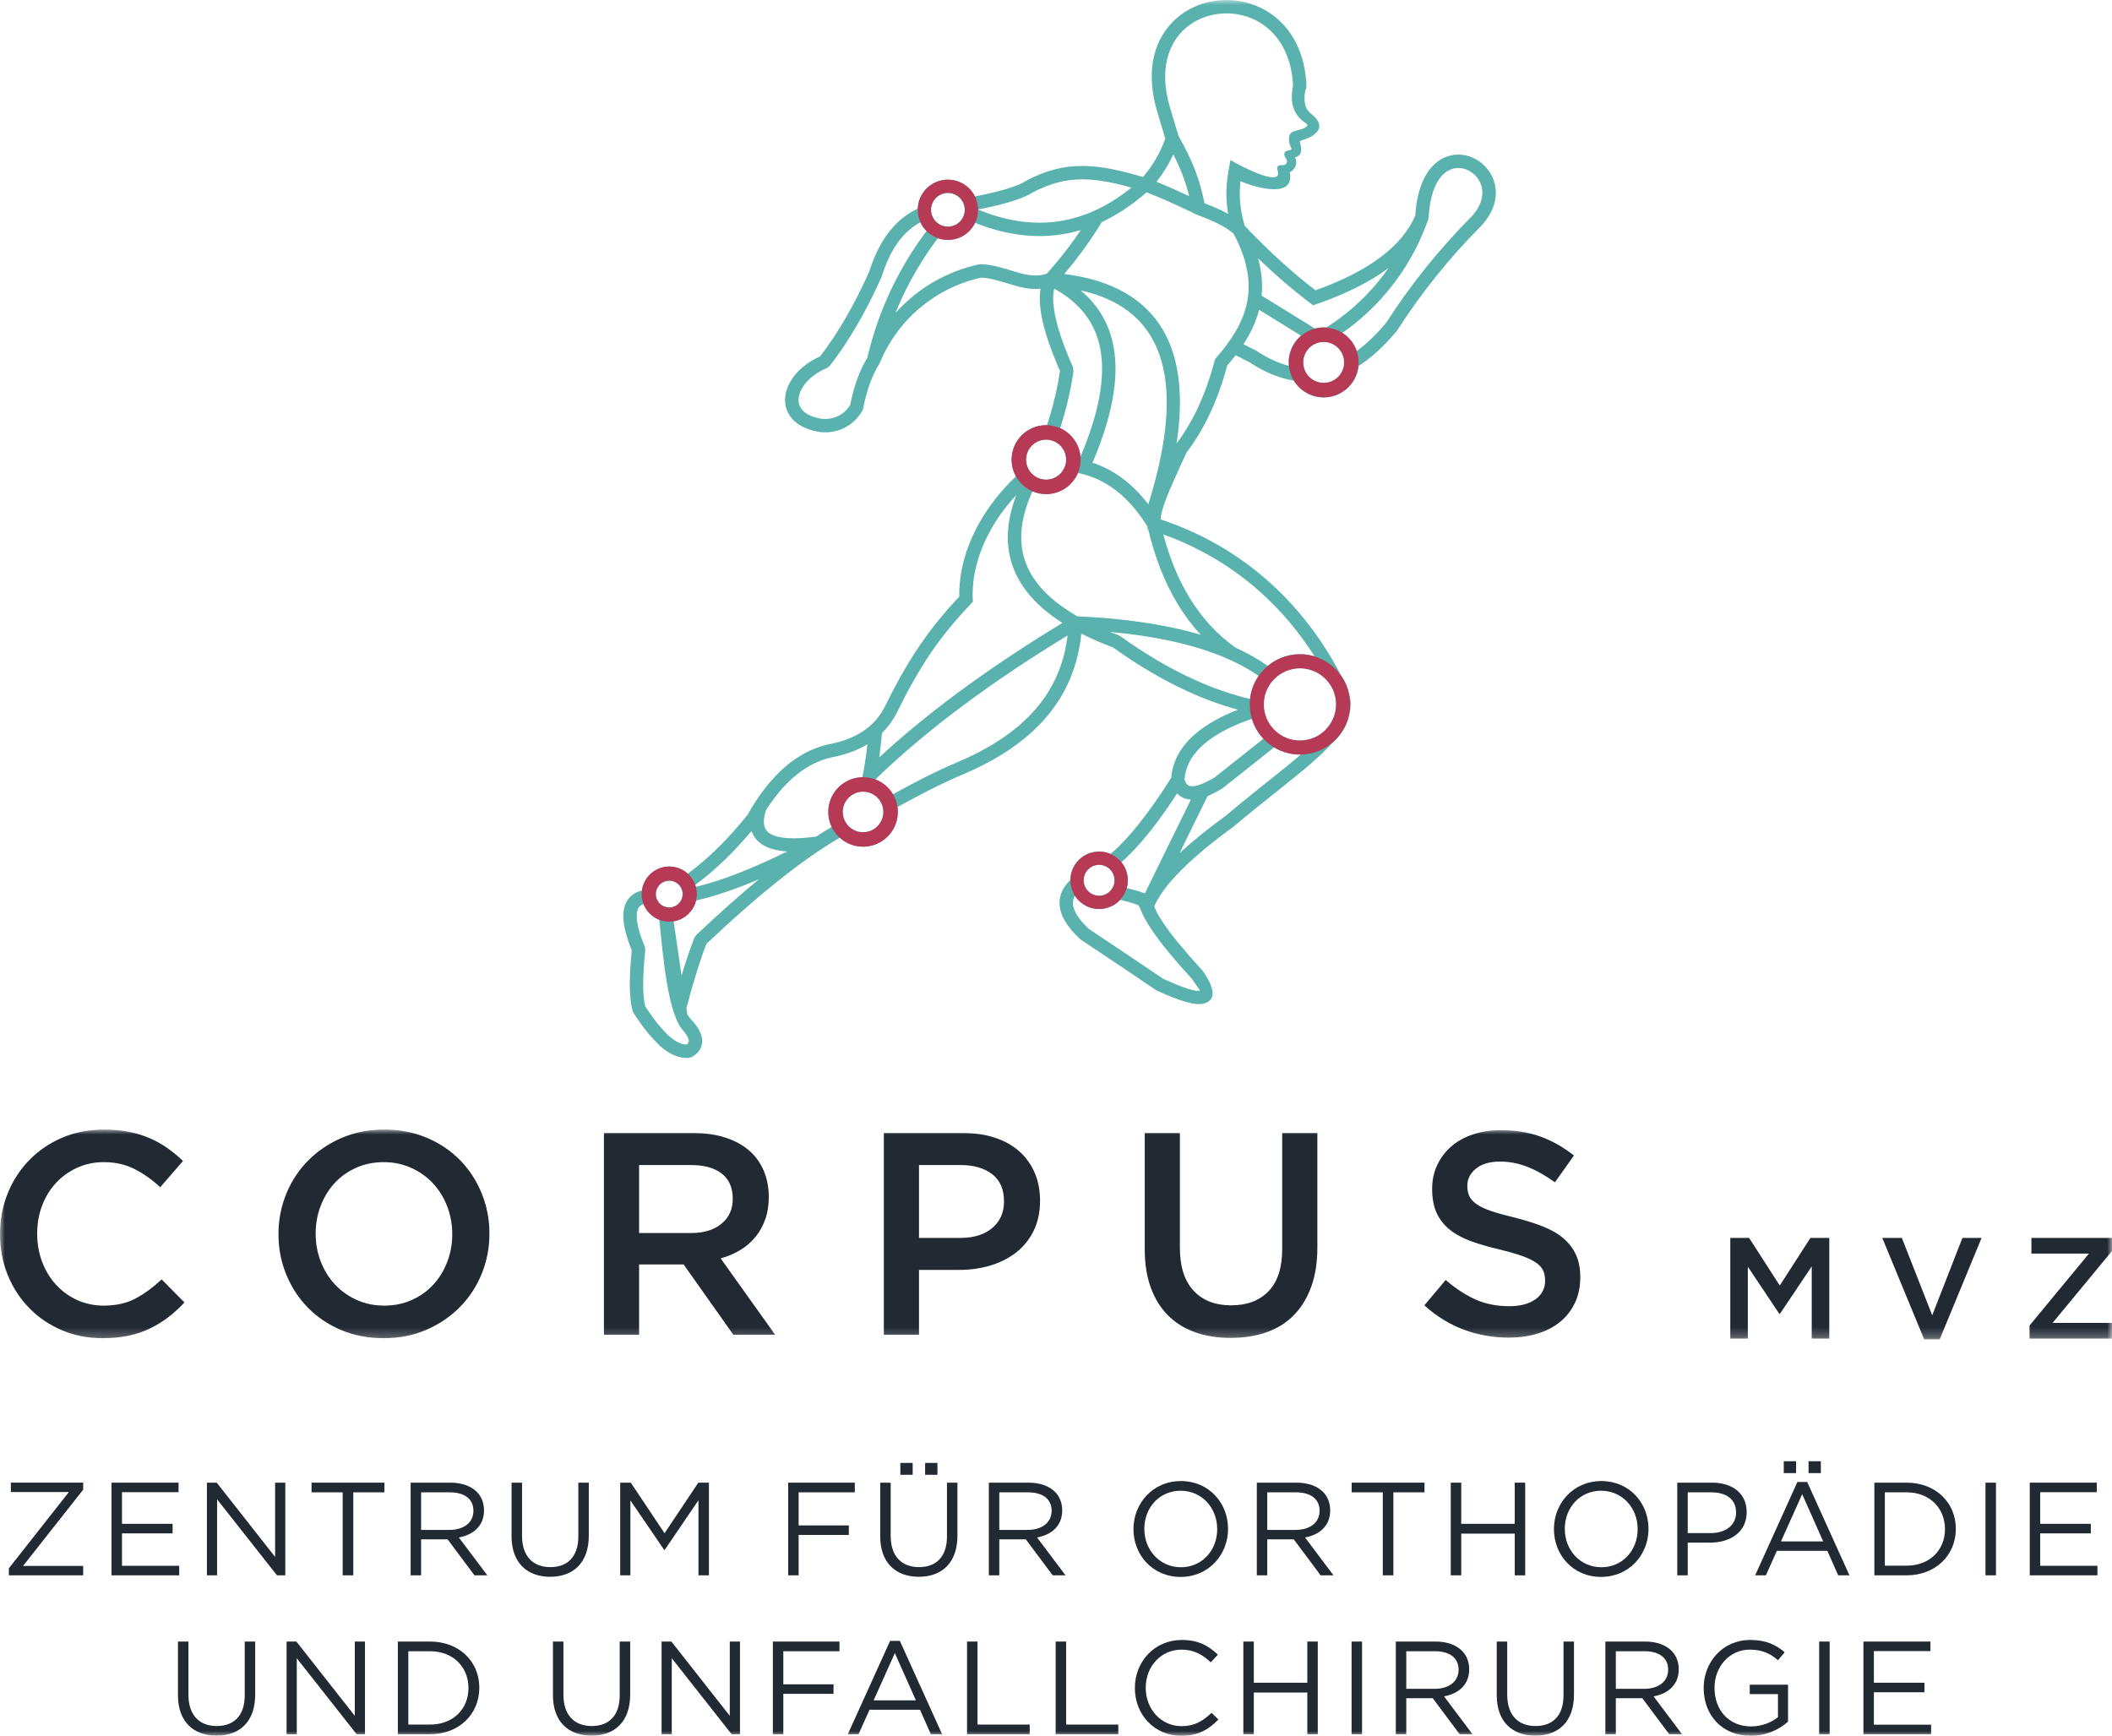 <?xml version="1.0" encoding="UTF-8"?> <svg xmlns="http://www.w3.org/2000/svg" xmlns:xlink="http://www.w3.org/1999/xlink" width="219px" height="180px" viewBox="0 0 219 180" version="1.1"><title>logo</title><defs><polygon id="path-1" points="3.0511541e-15 0 219 0 219 21.751 3.0511541e-15 21.751"></polygon><polygon id="path-3" points="0 180 219 180 219 0 0 0"></polygon></defs><g id="Page-1" stroke="none" stroke-width="1" fill="none" fill-rule="evenodd"><g id="Desktop-HD---Home" transform="translate(-976, -1126)"><g id="welcome" transform="translate(135, 1060)"><g id="Group-59" transform="translate(841, 66)"><g id="Group-3" transform="translate(0, 117.134)"><mask id="mask-2" fill="white"><use xlink:href="#path-1"></use></mask><g id="Clip-2"></g><path d="M19.126,17.927 L16.764,15.536 C15.868,16.373 14.962,17.035 14.045,17.522 C13.129,18.011 12.033,18.255 10.758,18.255 C9.762,18.255 8.841,18.06 7.994,17.673 C7.147,17.284 6.415,16.751 5.797,16.074 C5.18,15.397 4.701,14.605 4.363,13.698 C4.024,12.793 3.855,11.822 3.855,10.786 C3.855,9.75 4.024,8.784 4.363,7.888 C4.701,6.992 5.18,6.21 5.797,5.543 C6.415,4.876 7.147,4.348 7.994,3.96 C8.841,3.572 9.762,3.377 10.758,3.377 C11.953,3.377 13.019,3.616 13.956,4.094 C14.892,4.572 15.778,5.199 16.615,5.976 L18.977,3.257 C18.478,2.78 17.95,2.341 17.393,1.942 C16.835,1.545 16.227,1.201 15.569,0.913 C14.912,0.624 14.189,0.399 13.403,0.24 C12.615,0.08 11.744,0 10.789,0 C9.194,0 7.74,0.285 6.425,0.853 C5.11,1.42 3.975,2.196 3.019,3.183 C2.062,4.168 1.319,5.319 0.791,6.633 C0.264,7.948 0,9.351 0,10.845 C0,12.359 0.269,13.773 0.806,15.088 C1.345,16.403 2.087,17.543 3.033,18.509 C3.98,19.475 5.1,20.237 6.395,20.794 C7.69,21.352 9.104,21.631 10.639,21.631 C11.615,21.631 12.506,21.546 13.313,21.377 C14.12,21.207 14.862,20.958 15.54,20.63 C16.216,20.301 16.85,19.913 17.438,19.465 C18.024,19.016 18.588,18.504 19.126,17.927 L19.126,17.927 Z M50.75,10.786 C50.75,9.313 50.482,7.918 49.944,6.603 C49.406,5.29 48.659,4.143 47.703,3.168 C46.747,2.191 45.601,1.42 44.266,0.853 C42.931,0.285 41.457,0 39.843,0 C38.23,0 36.755,0.289 35.42,0.867 C34.086,1.445 32.93,2.226 31.953,3.212 C30.977,4.198 30.22,5.349 29.683,6.662 C29.145,7.977 28.875,9.372 28.875,10.845 C28.875,12.32 29.145,13.714 29.683,15.028 C30.22,16.343 30.967,17.487 31.924,18.464 C32.88,19.44 34.026,20.211 35.36,20.78 C36.695,21.347 38.17,21.631 39.784,21.631 C41.398,21.631 42.871,21.342 44.206,20.764 C45.542,20.187 46.697,19.405 47.673,18.419 C48.65,17.433 49.406,16.284 49.944,14.968 C50.482,13.654 50.75,12.259 50.75,10.786 L50.75,10.786 Z M46.896,10.845 C46.896,11.861 46.721,12.823 46.372,13.728 C46.024,14.635 45.542,15.421 44.923,16.089 C44.306,16.757 43.564,17.284 42.696,17.673 C41.831,18.06 40.879,18.255 39.843,18.255 C38.807,18.255 37.85,18.056 36.973,17.657 C36.098,17.259 35.346,16.721 34.718,16.044 C34.09,15.367 33.603,14.575 33.254,13.669 C32.905,12.763 32.731,11.802 32.731,10.786 C32.731,9.77 32.905,8.809 33.254,7.903 C33.603,6.996 34.086,6.21 34.702,5.543 C35.321,4.876 36.064,4.348 36.929,3.96 C37.796,3.572 38.748,3.377 39.784,3.377 C40.82,3.377 41.776,3.577 42.652,3.975 C43.529,4.372 44.281,4.911 44.909,5.588 C45.536,6.264 46.024,7.057 46.372,7.963 C46.721,8.869 46.896,9.83 46.896,10.845 L46.896,10.845 Z M80.375,21.272 L74.726,13.355 C75.462,13.156 76.135,12.872 76.743,12.503 C77.351,12.135 77.874,11.687 78.312,11.16 C78.751,10.632 79.093,10.024 79.342,9.337 C79.592,8.649 79.717,7.869 79.717,6.992 C79.717,5.976 79.537,5.055 79.179,4.228 C78.819,3.402 78.308,2.704 77.64,2.137 C76.971,1.57 76.155,1.131 75.189,0.823 C74.223,0.513 73.142,0.36 71.946,0.36 L62.623,0.36 L62.623,21.272 L66.269,21.272 L66.269,13.983 L70.886,13.983 L76.04,21.272 L80.375,21.272 Z M75.981,7.187 C75.981,8.267 75.592,9.128 74.81,9.765 C74.033,10.408 72.982,10.727 71.663,10.727 L66.269,10.727 L66.269,3.676 L71.633,3.676 C73.012,3.676 74.083,3.969 74.84,4.562 C75.603,5.15 75.981,6.025 75.981,7.187 L75.981,7.187 Z M107.845,7.379 C107.845,6.304 107.661,5.339 107.292,4.483 C106.924,3.626 106.395,2.889 105.709,2.271 C105.022,1.654 104.184,1.181 103.198,0.853 C102.212,0.524 101.112,0.36 99.896,0.36 L91.648,0.36 L91.648,21.272 L95.294,21.272 L95.294,14.55 L99.457,14.55 C100.618,14.55 101.704,14.396 102.725,14.087 C103.741,13.778 104.627,13.325 105.39,12.728 C106.146,12.13 106.744,11.384 107.187,10.487 C107.626,9.59 107.845,8.555 107.845,7.379 L107.845,7.379 Z M104.109,7.455 C104.109,8.595 103.707,9.511 102.895,10.199 C102.087,10.89 100.982,11.234 99.582,11.234 L95.294,11.234 L95.294,3.676 L99.582,3.676 C100.962,3.676 102.063,3.99 102.879,4.622 C103.701,5.248 104.109,6.195 104.109,7.455 L104.109,7.455 Z M136.602,0.36 L132.955,0.36 L132.955,12.399 C132.955,14.331 132.483,15.786 131.541,16.761 C130.6,17.737 129.31,18.225 127.667,18.225 C126.002,18.225 124.703,17.717 123.761,16.701 C122.82,15.685 122.346,14.202 122.346,12.25 L122.346,0.36 L118.701,0.36 L118.701,12.399 C118.701,13.913 118.91,15.242 119.328,16.388 C119.747,17.533 120.344,18.494 121.122,19.271 C121.899,20.048 122.836,20.63 123.931,21.018 C125.027,21.407 126.252,21.601 127.607,21.601 C128.982,21.601 130.222,21.407 131.327,21.018 C132.433,20.63 133.374,20.042 134.151,19.255 C134.928,18.469 135.531,17.487 135.959,16.313 C136.387,15.137 136.602,13.773 136.602,12.22 L136.602,0.36 Z M152.149,5.827 C152.149,5.13 152.449,4.538 153.046,4.049 C153.643,3.56 154.48,3.317 155.556,3.317 C156.512,3.317 157.458,3.501 158.395,3.87 C159.332,4.239 160.278,4.771 161.234,5.468 L163.207,2.69 C162.13,1.833 160.98,1.181 159.755,0.732 C158.529,0.285 157.15,0.061 155.615,0.061 C154.581,0.061 153.623,0.205 152.753,0.495 C151.876,0.782 151.128,1.196 150.506,1.734 C149.884,2.271 149.395,2.914 149.037,3.66 C148.682,4.407 148.503,5.24 148.503,6.155 C148.503,7.131 148.658,7.958 148.966,8.635 C149.276,9.313 149.728,9.889 150.317,10.368 C150.904,10.845 151.636,11.244 152.503,11.563 C153.375,11.881 154.366,12.17 155.487,12.429 C156.462,12.669 157.255,12.897 157.867,13.116 C158.475,13.336 158.953,13.57 159.307,13.819 C159.655,14.067 159.894,14.341 160.024,14.64 C160.153,14.939 160.218,15.277 160.218,15.656 C160.218,16.472 159.885,17.12 159.217,17.597 C158.549,18.076 157.648,18.315 156.512,18.315 C155.198,18.315 154.022,18.081 152.987,17.613 C151.95,17.145 150.924,16.472 149.908,15.595 L147.696,18.225 C148.951,19.361 150.317,20.202 151.791,20.749 C153.265,21.298 154.809,21.571 156.423,21.571 C157.519,21.571 158.524,21.432 159.441,21.152 C160.352,20.874 161.139,20.466 161.787,19.928 C162.439,19.391 162.947,18.733 163.316,17.956 C163.679,17.179 163.864,16.293 163.864,15.297 C163.864,14.42 163.719,13.66 163.431,13.012 C163.141,12.365 162.714,11.797 162.155,11.308 C161.598,10.821 160.89,10.408 160.043,10.069 C159.197,9.731 158.221,9.422 157.124,9.142 C156.124,8.903 155.302,8.675 154.649,8.456 C154.003,8.236 153.494,7.998 153.12,7.739 C152.753,7.48 152.498,7.201 152.359,6.902 C152.219,6.603 152.149,6.245 152.149,5.827 L152.149,5.827 Z M187.864,14.188 L187.864,21.676 L189.684,21.676 L189.684,11.234 L187.729,11.234 L184.551,16.172 L181.372,11.234 L179.418,11.234 L179.418,21.676 L181.238,21.676 L181.238,14.218 L184.506,19.11 L184.565,19.11 L187.864,14.188 Z M200.358,19.259 L197.209,11.234 L195.18,11.234 L199.522,21.751 L201.134,21.751 L205.476,11.234 L203.491,11.234 L200.358,19.259 Z M216.612,12.86 L210.45,20.319 L210.45,21.676 L219,21.676 L219,20.05 L212.837,20.05 L219,12.592 L219,11.234 L210.643,11.234 L210.643,12.86 L216.612,12.86 Z" id="Fill-1" fill="#212933" mask="url(#mask-2)"></path></g><polygon id="Fill-4" fill="#212933" points="0.92 162.629 7.141 154.721 1.126 154.721 1.126 153.746 8.625 153.746 8.625 154.474 2.39 162.382 8.625 162.382 8.625 163.357 0.92 163.357"></polygon><polygon id="Fill-6" fill="#212933" points="11.565 153.747 18.515 153.747 18.515 154.734 12.65 154.734 12.65 158.016 17.896 158.016 17.896 159.005 12.65 159.005 12.65 162.368 18.583 162.368 18.583 163.357 11.565 163.357"></polygon><polygon id="Fill-8" fill="#212933" points="21.455 153.747 22.472 153.747 28.527 161.449 28.527 153.747 29.585 153.747 29.585 163.357 28.72 163.357 22.512 155.477 22.512 163.357 21.455 163.357"></polygon><polygon id="Fill-10" fill="#212933" points="35.533 154.749 32.306 154.749 32.306 153.747 39.86 153.747 39.86 154.749 36.632 154.749 36.632 163.357 35.533 163.357"></polygon><path d="M46.617,158.647 C48.06,158.647 49.09,157.906 49.09,156.67 L49.09,156.643 C49.09,155.462 48.183,154.749 46.632,154.749 L43.665,154.749 L43.665,158.647 L46.617,158.647 Z M42.58,153.747 L46.713,153.747 C47.894,153.747 48.842,154.103 49.447,154.707 C49.913,155.174 50.188,155.847 50.188,156.602 L50.188,156.629 C50.188,158.222 49.09,159.156 47.579,159.43 L50.532,163.357 L49.2,163.357 L46.412,159.623 L43.665,159.623 L43.665,163.357 L42.58,163.357 L42.58,153.747 Z" id="Fill-12" fill="#212933"></path><path d="M53.047,159.334 L53.047,153.747 L54.132,153.747 L54.132,159.265 C54.132,161.339 55.231,162.506 57.071,162.506 C58.842,162.506 59.969,161.435 59.969,159.334 L59.969,153.747 L61.054,153.747 L61.054,159.252 C61.054,162.052 59.447,163.508 57.043,163.508 C54.667,163.508 53.047,162.052 53.047,159.334" id="Fill-14" fill="#212933"></path><polygon id="Fill-16" fill="#212933" points="64.31 153.747 65.408 153.747 68.91 158.991 72.413 153.747 73.511 153.747 73.511 163.357 72.426 163.357 72.426 155.572 68.924 160.721 68.87 160.721 65.367 155.587 65.367 163.357 64.31 163.357"></polygon><polygon id="Fill-18" fill="#212933" points="81.727 153.747 88.635 153.747 88.635 154.749 82.812 154.749 82.812 158.181 88.017 158.181 88.017 159.169 82.812 159.169 82.812 163.357 81.727 163.357"></polygon><mask id="mask-4" fill="white"><use xlink:href="#path-3"></use></mask><g id="Clip-21"></g><path d="M95.928,152.935 L97.205,152.935 L97.205,151.701 L95.928,151.701 L95.928,152.935 Z M93.36,152.935 L94.637,152.935 L94.637,151.701 L93.36,151.701 L93.36,152.935 Z M91.273,159.334 L91.273,153.747 L92.358,153.747 L92.358,159.266 C92.358,161.339 93.457,162.506 95.297,162.506 C97.069,162.506 98.194,161.435 98.194,159.334 L98.194,153.747 L99.28,153.747 L99.28,159.252 C99.28,162.053 97.673,163.508 95.269,163.508 C92.893,163.508 91.273,162.053 91.273,159.334 L91.273,159.334 Z" id="Fill-20" fill="#212933" mask="url(#mask-4)"></path><path d="M106.573,158.647 C108.016,158.647 109.046,157.906 109.046,156.67 L109.046,156.643 C109.046,155.462 108.139,154.749 106.588,154.749 L103.62,154.749 L103.62,158.647 L106.573,158.647 Z M102.536,153.747 L106.669,153.747 C107.85,153.747 108.798,154.103 109.403,154.707 C109.869,155.174 110.144,155.847 110.144,156.602 L110.144,156.629 C110.144,158.222 109.046,159.156 107.535,159.43 L110.488,163.357 L109.156,163.357 L106.368,159.623 L103.62,159.623 L103.62,163.357 L102.536,163.357 L102.536,153.747 Z" id="Fill-22" fill="#212933" mask="url(#mask-4)"></path><path d="M126.215,158.579 L126.215,158.552 C126.215,156.369 124.621,154.584 122.424,154.584 C120.226,154.584 118.66,156.341 118.66,158.525 L118.66,158.552 C118.66,160.734 120.254,162.519 122.451,162.519 C124.649,162.519 126.215,160.762 126.215,158.579 M117.534,158.579 L117.534,158.552 C117.534,155.902 119.526,153.582 122.451,153.582 C125.376,153.582 127.34,155.875 127.34,158.525 L127.34,158.552 C127.34,161.202 125.349,163.521 122.424,163.521 C119.499,163.521 117.534,161.229 117.534,158.579" id="Fill-23" fill="#212933" mask="url(#mask-4)"></path><path d="M134.36,158.647 C135.803,158.647 136.832,157.906 136.832,156.67 L136.832,156.643 C136.832,155.462 135.925,154.749 134.374,154.749 L131.407,154.749 L131.407,158.647 L134.36,158.647 Z M130.323,153.747 L134.456,153.747 C135.637,153.747 136.585,154.103 137.19,154.707 C137.656,155.174 137.931,155.847 137.931,156.602 L137.931,156.629 C137.931,158.222 136.832,159.156 135.322,159.43 L138.274,163.357 L136.942,163.357 L134.155,159.623 L131.407,159.623 L131.407,163.357 L130.323,163.357 L130.323,153.747 Z" id="Fill-24" fill="#212933" mask="url(#mask-4)"></path><polygon id="Fill-25" fill="#212933" mask="url(#mask-4)" points="143.386 154.749 140.158 154.749 140.158 153.747 147.712 153.747 147.712 154.749 144.484 154.749 144.484 163.357 143.386 163.357"></polygon><polygon id="Fill-26" fill="#212933" mask="url(#mask-4)" points="150.433 153.747 151.518 153.747 151.518 158.016 157.066 158.016 157.066 153.747 158.151 153.747 158.151 163.357 157.066 163.357 157.066 159.032 151.518 159.032 151.518 163.357 150.433 163.357"></polygon><path d="M169.813,158.579 L169.813,158.552 C169.813,156.369 168.22,154.584 166.022,154.584 C163.825,154.584 162.259,156.341 162.259,158.525 L162.259,158.552 C162.259,160.734 163.853,162.519 166.05,162.519 C168.248,162.519 169.813,160.762 169.813,158.579 M161.133,158.579 L161.133,158.552 C161.133,155.902 163.125,153.582 166.05,153.582 C168.975,153.582 170.939,155.875 170.939,158.525 L170.939,158.552 C170.939,161.202 168.948,163.521 166.022,163.521 C163.097,163.521 161.133,161.229 161.133,158.579" id="Fill-27" fill="#212933" mask="url(#mask-4)"></path><path d="M177.382,158.977 C178.975,158.977 180.019,158.126 180.019,156.863 L180.019,156.836 C180.019,155.462 178.988,154.748 177.437,154.748 L175.006,154.748 L175.006,158.977 L177.382,158.977 Z M173.921,153.747 L177.519,153.747 C179.69,153.747 181.118,154.9 181.118,156.794 L181.118,156.822 C181.118,158.894 179.387,159.965 177.341,159.965 L175.006,159.965 L175.006,163.357 L173.921,163.357 L173.921,153.747 Z" id="Fill-28" fill="#212933" mask="url(#mask-4)"></path><path d="M187.533,152.757 L188.81,152.757 L188.81,151.522 L187.533,151.522 L187.533,152.757 Z M184.964,152.757 L186.241,152.757 L186.241,151.522 L184.964,151.522 L184.964,152.757 Z M189.056,159.842 L186.873,154.941 L184.675,159.842 L189.056,159.842 Z M186.378,153.678 L187.394,153.678 L191.776,163.357 L190.609,163.357 L189.482,160.817 L184.249,160.817 L183.11,163.357 L181.998,163.357 L186.378,153.678 Z" id="Fill-29" fill="#212933" mask="url(#mask-4)"></path><path d="M197.696,162.355 C200.128,162.355 201.68,160.707 201.68,158.58 L201.68,158.551 C201.68,156.424 200.128,154.749 197.696,154.749 L195.445,154.749 L195.445,162.355 L197.696,162.355 Z M194.359,153.747 L197.696,153.747 C200.719,153.747 202.806,155.82 202.806,158.524 L202.806,158.551 C202.806,161.257 200.719,163.357 197.696,163.357 L194.359,163.357 L194.359,153.747 Z" id="Fill-30" fill="#212933" mask="url(#mask-4)"></path><polygon id="Fill-31" fill="#212933" mask="url(#mask-4)" points="205.883 163.357 206.968 163.357 206.968 153.747 205.883 153.747"></polygon><polygon id="Fill-32" fill="#212933" mask="url(#mask-4)" points="210.471 153.747 217.42 153.747 217.42 154.734 211.556 154.734 211.556 158.016 216.802 158.016 216.802 159.005 211.556 159.005 211.556 162.368 217.489 162.368 217.489 163.357 210.471 163.357"></polygon><path d="M18.454,175.812 L18.454,170.224 L19.54,170.224 L19.54,175.743 C19.54,177.817 20.638,178.984 22.478,178.984 C24.249,178.984 25.376,177.912 25.376,175.812 L25.376,170.224 L26.461,170.224 L26.461,175.73 C26.461,178.53 24.854,179.985 22.45,179.985 C20.075,179.985 18.454,178.53 18.454,175.812" id="Fill-33" fill="#212933" mask="url(#mask-4)"></path><polygon id="Fill-34" fill="#212933" mask="url(#mask-4)" points="29.717 170.224 30.734 170.224 36.789 177.927 36.789 170.224 37.847 170.224 37.847 179.835 36.982 179.835 30.774 171.955 30.774 179.835 29.717 179.835"></polygon><path d="M44.592,178.833 C47.023,178.833 48.575,177.185 48.575,175.057 L48.575,175.029 C48.575,172.902 47.023,171.227 44.592,171.227 L42.34,171.227 L42.34,178.833 L44.592,178.833 Z M41.254,170.224 L44.592,170.224 C47.614,170.224 49.701,172.297 49.701,175.002 L49.701,175.029 C49.701,177.735 47.614,179.835 44.592,179.835 L41.254,179.835 L41.254,170.224 Z" id="Fill-35" fill="#212933" mask="url(#mask-4)"></path><path d="M57.338,175.812 L57.338,170.224 L58.424,170.224 L58.424,175.743 C58.424,177.817 59.522,178.984 61.363,178.984 C63.134,178.984 64.26,177.912 64.26,175.812 L64.26,170.224 L65.345,170.224 L65.345,175.73 C65.345,178.53 63.738,179.985 61.334,179.985 C58.959,179.985 57.338,178.53 57.338,175.812" id="Fill-36" fill="#212933" mask="url(#mask-4)"></path><polygon id="Fill-37" fill="#212933" mask="url(#mask-4)" points="68.601 170.224 69.618 170.224 75.674 177.927 75.674 170.224 76.732 170.224 76.732 179.835 75.866 179.835 69.658 171.955 69.658 179.835 68.601 179.835"></polygon><polygon id="Fill-38" fill="#212933" mask="url(#mask-4)" points="80.139 170.224 87.048 170.224 87.048 171.227 81.225 171.227 81.225 174.659 86.429 174.659 86.429 175.647 81.225 175.647 81.225 179.835 80.139 179.835"></polygon><path d="M94.972,176.32 L92.789,171.419 L90.591,176.32 L94.972,176.32 Z M92.295,170.156 L93.31,170.156 L97.692,179.835 L96.525,179.835 L95.398,177.295 L90.165,177.295 L89.026,179.835 L87.914,179.835 L92.295,170.156 Z" id="Fill-39" fill="#212933" mask="url(#mask-4)"></path><polygon id="Fill-40" fill="#212933" mask="url(#mask-4)" points="100.275 170.224 101.361 170.224 101.361 178.833 106.772 178.833 106.772 179.835 100.275 179.835"></polygon><polygon id="Fill-41" fill="#212933" mask="url(#mask-4)" points="109.464 170.224 110.55 170.224 110.55 178.833 115.96 178.833 115.96 179.835 109.464 179.835"></polygon><path d="M117.678,175.057 L117.678,175.03 C117.678,172.312 119.71,170.06 122.539,170.06 C124.283,170.06 125.327,170.677 126.289,171.584 L125.547,172.38 C124.737,171.61 123.831,171.062 122.526,171.062 C120.397,171.062 118.804,172.792 118.804,175.002 L118.804,175.03 C118.804,177.254 120.411,178.997 122.526,178.997 C123.845,178.997 124.71,178.489 125.63,177.611 L126.344,178.311 C125.342,179.327 124.243,180 122.498,180 C119.724,180 117.678,177.817 117.678,175.057" id="Fill-42" fill="#212933" mask="url(#mask-4)"></path><polygon id="Fill-43" fill="#212933" mask="url(#mask-4)" points="128.927 170.224 130.012 170.224 130.012 174.494 135.56 174.494 135.56 170.224 136.645 170.224 136.645 179.835 135.56 179.835 135.56 175.51 130.012 175.51 130.012 179.835 128.927 179.835"></polygon><polygon id="Fill-44" fill="#212933" mask="url(#mask-4)" points="140.149 179.834 141.234 179.834 141.234 170.224 140.149 170.224"></polygon><path d="M148.774,175.125 C150.216,175.125 151.246,174.384 151.246,173.148 L151.246,173.121 C151.246,171.94 150.339,171.227 148.788,171.227 L145.821,171.227 L145.821,175.125 L148.774,175.125 Z M144.736,170.224 L148.87,170.224 C150.051,170.224 150.999,170.581 151.603,171.185 C152.07,171.652 152.345,172.325 152.345,173.079 L152.345,173.107 C152.345,174.7 151.246,175.634 149.736,175.908 L152.688,179.835 L151.356,179.835 L148.568,176.101 L145.821,176.101 L145.821,179.835 L144.736,179.835 L144.736,170.224 Z" id="Fill-45" fill="#212933" mask="url(#mask-4)"></path><path d="M155.203,175.812 L155.203,170.224 L156.289,170.224 L156.289,175.743 C156.289,177.817 157.387,178.984 159.228,178.984 C160.998,178.984 162.125,177.912 162.125,175.812 L162.125,170.224 L163.21,170.224 L163.21,175.73 C163.21,178.53 161.603,179.985 159.199,179.985 C156.824,179.985 155.203,178.53 155.203,175.812" id="Fill-46" fill="#212933" mask="url(#mask-4)"></path><path d="M170.503,175.125 C171.946,175.125 172.976,174.384 172.976,173.148 L172.976,173.121 C172.976,171.94 172.069,171.227 170.518,171.227 L167.551,171.227 L167.551,175.125 L170.503,175.125 Z M166.466,170.224 L170.6,170.224 C171.781,170.224 172.729,170.581 173.333,171.185 C173.8,171.652 174.074,172.325 174.074,173.079 L174.074,173.107 C174.074,174.7 172.976,175.634 171.465,175.908 L174.418,179.835 L173.086,179.835 L170.298,176.101 L167.551,176.101 L167.551,179.835 L166.466,179.835 L166.466,170.224 Z" id="Fill-47" fill="#212933" mask="url(#mask-4)"></path><path d="M176.659,175.057 L176.659,175.03 C176.659,172.393 178.594,170.06 181.478,170.06 C183.099,170.06 184.102,170.527 185.063,171.336 L184.363,172.16 C183.621,171.515 182.797,171.062 181.437,171.062 C179.309,171.062 177.785,172.859 177.785,175.002 L177.785,175.03 C177.785,177.322 179.253,179.025 181.588,179.025 C182.688,179.025 183.704,178.599 184.363,178.064 L184.363,175.675 L181.437,175.675 L181.437,174.7 L185.407,174.7 L185.407,178.53 C184.513,179.327 183.168,180 181.547,180 C178.526,180 176.659,177.803 176.659,175.057" id="Fill-48" fill="#212933" mask="url(#mask-4)"></path><polygon id="Fill-49" fill="#212933" mask="url(#mask-4)" points="188.636 179.834 189.721 179.834 189.721 170.224 188.636 170.224"></polygon><polygon id="Fill-50" fill="#212933" mask="url(#mask-4)" points="193.224 170.224 200.173 170.224 200.173 171.213 194.309 171.213 194.309 174.494 199.555 174.494 199.555 175.482 194.309 175.482 194.309 178.846 200.242 178.846 200.242 179.835 193.224 179.835"></polygon><path d="M127.592,16.595 C127.306,18.071 127.095,19.285 127.191,20.822 C127.22,21.275 127.273,21.726 127.349,22.174 C126.555,21.739 125.714,21.403 124.946,21.096 L124.894,21.075 C124.65,19.81 124.328,18.693 123.908,17.607 C123.458,16.444 122.9,15.327 122.206,14.107 L121.759,12.625 L121.298,11.07 L121.297,11.07 C120.188,7.241 121.131,4.496 122.92,2.936 C123.824,2.146 124.948,1.651 126.133,1.468 L126.134,1.466 C127.321,1.283 128.568,1.414 129.714,1.876 C132.003,2.8 133.885,5.072 134.081,8.826 C133.778,10.384 133.936,11.811 135.375,12.753 C135.64,12.926 135.63,13.056 135.358,13.217 C134.507,13.721 133.44,13.327 133.693,14.796 C133.717,14.932 133.772,15.056 133.827,15.181 C134.114,15.755 133.502,15.458 133.243,15.772 C133.082,15.967 133.23,16.258 133.337,16.439 L133.343,16.449 L133.351,16.457 C133.511,16.634 133.48,16.909 133.286,17.046 C133.225,17.09 133.152,17.115 133.078,17.119 C132.922,17.128 132.641,17.1 132.525,17.212 C132.418,17.315 132.44,17.516 132.481,17.686 C132.495,17.73 132.506,17.773 132.514,17.814 C132.875,19.468 128.352,17.069 127.592,16.595 L127.592,16.595 Z M71.322,90.602 C70.5,89.853 69.28,89.624 68.206,90.116 C67.276,90.542 66.685,91.404 66.562,92.348 C65.913,92.502 65.421,92.825 65.086,93.315 C64.733,93.835 64.585,94.511 64.644,95.345 C64.707,96.214 64.995,97.281 65.511,98.546 C65.375,99.914 65.305,101.079 65.302,102.041 C65.299,102.89 65.381,104.099 65.607,104.846 L65.652,104.948 L65.684,105.02 C66.229,105.875 66.763,106.614 67.286,107.237 C67.621,107.636 67.951,107.987 68.278,108.291 L68.273,108.307 C68.32,108.351 68.366,108.394 68.413,108.436 C69.419,109.344 70.421,109.767 71.42,109.707 L71.718,109.619 C72.443,109.212 72.807,108.661 72.813,107.967 C72.817,107.369 72.523,106.716 71.93,106.006 L71.89,105.958 C71.607,105.675 71.4,105.418 71.269,105.189 L71.167,104.494 L71.237,104.323 C71.597,102.955 71.948,101.726 72.293,100.633 C72.619,99.596 72.94,98.673 73.255,97.867 C76.088,95.194 78.687,92.923 81.053,91.055 C83.273,89.303 85.283,87.907 87.083,86.868 C88.075,87.757 89.523,88.061 90.842,87.531 C92.413,86.899 93.294,85.287 93.062,83.686 C95.203,82.513 97.364,81.355 99.856,80.3 C104.369,78.389 107.375,76.014 109.298,73.348 C111.006,70.978 111.849,68.393 112.127,65.707 C113.123,66.213 114.218,66.689 115.413,67.138 C118.024,69.007 120.601,70.524 123.142,71.686 C124.897,72.489 126.637,73.124 128.364,73.592 C126.559,74.301 125.109,75.119 124.014,76.043 C122.453,77.361 121.598,78.895 121.448,80.643 C119.763,83.323 118.19,85.452 116.73,87.029 C116.188,87.613 115.665,88.12 115.158,88.55 C114.646,88.327 114.064,88.244 113.472,88.345 C112.025,88.59 111,89.84 110.989,91.256 C110.315,91.897 109.945,92.604 109.878,93.38 L109.877,93.382 C109.77,94.637 110.481,95.973 112.012,97.392 L112.101,97.459 C115.033,99.407 117.619,101.141 119.856,102.661 L119.953,102.718 C122.355,103.831 123.964,104.284 124.778,104.079 C126.078,103.75 126.064,102.625 124.734,100.705 L124.676,100.63 C122.827,98.609 121.486,96.983 120.655,95.75 C120.061,94.87 119.742,94.265 119.698,93.934 C120.413,92.474 121.312,91.401 122.647,90.08 C124.031,88.711 125.796,87.251 127.941,85.701 L127.984,85.665 C129.514,84.368 131.009,83.177 132.373,82.089 C134.806,80.149 136.843,78.524 138.207,76.986 C139.042,76.269 139.62,75.311 139.874,74.263 C140.094,73.534 140.118,72.793 139.917,72.015 C139.855,71.706 139.764,71.399 139.641,71.096 C139.479,70.694 139.271,70.324 139.028,69.988 C137.192,66.466 134.709,63.095 131.481,60.237 C128.451,57.556 124.765,55.329 120.344,53.856 C120.374,53.383 120.513,52.826 120.803,52.031 C121.216,50.904 121.923,49.332 123.029,46.938 C123.97,45.703 124.795,44.321 125.505,42.795 C126.204,41.296 126.786,39.668 127.251,37.91 C127.559,37.554 127.853,37.195 128.132,36.832 L129.572,37.573 C131.119,38.587 132.646,39.219 134.151,39.47 C134.903,40.704 136.354,41.42 137.866,41.163 C139.513,40.884 140.711,39.538 140.873,37.955 C142.232,37.083 143.558,35.863 144.853,34.294 L144.901,34.227 C146.15,32.284 147.505,30.403 148.962,28.591 C150.41,26.791 151.956,25.064 153.597,23.418 L153.613,23.398 C155.21,21.667 155.381,19.872 154.804,18.483 C154.394,17.495 153.597,16.722 152.655,16.326 C151.694,15.921 150.583,15.904 149.569,16.439 C148.161,17.183 146.966,18.999 146.755,22.349 C146.075,23.939 144.875,25.379 143.154,26.67 C141.423,27.97 139.174,29.114 136.408,30.104 C135.238,29.208 134.06,28.223 132.876,27.15 C131.631,26.022 130.364,24.781 129.076,23.428 C128.802,22.552 128.636,21.649 128.579,20.738 C128.539,20.09 128.553,19.438 128.625,18.789 C128.732,18.836 128.84,18.881 128.95,18.923 C130.583,19.55 134.277,20.527 133.734,17.866 C134.313,17.592 134.613,16.902 134.279,16.334 C135.019,16.111 135.005,15.513 134.817,14.821 L134.814,14.813 L134.812,14.805 C134.747,14.659 134.826,14.602 134.965,14.559 C135.452,14.41 136.074,14.174 136.439,13.807 C137.197,13.083 136.626,12.336 135.976,11.812 C135.469,11.402 135.29,10.98 135.272,10.272 C135.262,9.865 135.311,9.471 135.424,9.198 L135.476,8.906 C135.293,4.436 133.015,1.711 130.232,0.588 C128.855,0.033 127.355,-0.125 125.921,0.096 L125.92,0.094 C124.485,0.315 123.115,0.921 122.005,1.889 C119.842,3.778 118.676,7.02 119.962,11.454 L119.962,11.457 L120.426,13.019 L120.832,14.368 C120.563,15.131 120.219,15.866 119.808,16.563 C119.434,17.196 119.002,17.797 118.52,18.357 C116.119,17.642 114.152,17.22 112.299,17.208 C110.294,17.196 108.454,17.66 106.402,18.745 L106.35,18.776 C105.738,19.169 104.663,19.554 103.125,19.931 C102.517,20.08 101.841,20.227 101.093,20.371 C100.376,18.921 98.648,18.247 97.121,18.861 C95.943,19.334 95.213,20.444 95.167,21.633 C94.256,22.057 93.442,22.653 92.725,23.418 C91.615,24.605 90.747,26.195 90.122,28.19 C89.347,29.926 88.528,31.535 87.664,33.02 C86.829,34.453 85.956,35.766 85.044,36.958 C83.646,37.569 82.588,38.507 81.988,39.517 C81.602,40.166 81.399,40.851 81.405,41.511 C81.412,42.208 81.648,42.869 82.143,43.428 C82.685,44.042 83.536,44.518 84.734,44.752 C85.668,44.935 86.61,44.807 87.435,44.426 C88.258,44.045 88.963,43.41 89.427,42.579 L89.504,42.37 C89.683,41.424 89.915,40.561 90.198,39.78 C90.477,39.012 90.804,38.327 91.18,37.728 L91.237,37.621 C92.162,35.365 93.616,33.41 95.436,31.889 C97.235,30.387 99.39,29.309 101.748,28.787 C102.679,28.836 103.563,29.108 104.42,29.371 C105.576,29.726 106.689,30.068 107.898,29.939 C107.766,30.71 107.796,31.622 107.983,32.674 C108.265,34.255 108.909,36.186 109.914,38.464 C109.699,39.945 109.36,41.47 108.896,43.039 C108.791,43.391 108.681,43.745 108.564,44.1 C106.773,44.052 105.193,45.351 104.936,47.165 C104.823,47.965 104.986,48.74 105.352,49.396 C103.759,50.899 102.418,52.616 101.421,54.45 C100.143,56.799 99.429,59.34 99.469,61.869 C97.777,63.659 96.415,65.365 95.198,67.186 C93.941,69.063 92.853,71.041 91.721,73.34 C91.183,74.363 90.438,75.192 89.489,75.825 C88.519,76.472 87.326,76.925 85.909,77.185 L85.882,77.19 C84.235,77.566 82.705,78.378 81.292,79.624 C79.921,80.835 78.661,82.458 77.514,84.492 C76.107,86.254 74.649,87.8 73.138,89.129 C72.54,89.654 71.935,90.145 71.322,90.602 L71.322,90.602 Z M66.732,93.745 C66.752,93.799 66.775,93.852 66.799,93.904 C67.123,94.609 67.696,95.12 68.367,95.378 C68.737,99.011 69.242,105.272 70.895,106.93 C71.248,107.361 71.424,107.701 71.423,107.952 C71.422,108.081 71.339,108.205 71.172,108.324 C70.61,108.301 70.001,107.996 69.346,107.404 C69.107,107.19 68.866,106.94 68.621,106.654 L68.62,106.653 C68.566,106.59 68.512,106.525 68.458,106.459 L68.459,106.469 C67.96,105.891 67.443,105.183 66.907,104.348 C66.73,103.701 66.691,102.724 66.692,102.051 C66.696,101.086 66.769,99.907 66.912,98.514 L66.864,98.176 C66.364,96.978 66.087,96.003 66.034,95.25 C65.997,94.734 66.065,94.35 66.236,94.098 C66.344,93.94 66.509,93.823 66.732,93.745 L66.732,93.745 Z M69.849,95.535 C70.098,95.495 70.347,95.421 70.588,95.31 C71.418,94.93 71.979,94.201 72.177,93.377 C73.231,93.146 74.381,92.811 75.628,92.374 C76.59,92.036 77.611,91.637 78.692,91.176 C76.673,92.843 74.504,94.772 72.187,96.964 L72.021,97.211 C71.671,98.091 71.319,99.093 70.964,100.221 C70.868,100.525 70.773,100.838 70.676,101.159 L69.849,95.535 Z M72.154,91.96 C72.135,91.893 72.114,91.826 72.091,91.761 C72.757,91.268 73.413,90.738 74.058,90.169 C75.388,89.001 76.679,87.668 77.932,86.174 C78.122,86.771 78.516,87.254 79.112,87.622 C79.727,88.002 80.568,88.224 81.637,88.292 C79.231,89.471 77.076,90.394 75.17,91.063 C74.081,91.445 73.075,91.744 72.154,91.96 L72.154,91.96 Z M70.653,92.138 C70.335,91.445 69.514,91.14 68.821,91.458 C68.128,91.776 67.823,92.597 68.141,93.289 C68.459,93.982 69.28,94.287 69.973,93.969 C70.665,93.652 70.97,92.831 70.653,92.138 L70.653,92.138 Z M116.909,90.785 C116.82,90.261 116.6,89.793 116.288,89.408 C116.766,88.986 117.255,88.506 117.752,87.969 C119.107,86.506 120.543,84.608 122.058,82.273 C122.288,82.526 122.568,82.705 122.9,82.811 C123.084,82.871 123.28,82.905 123.489,82.915 L118.715,92.638 C118.399,92.516 118.019,92.396 117.575,92.276 C117.353,92.216 117.109,92.153 116.842,92.085 C116.957,91.674 116.985,91.233 116.909,90.785 L116.909,90.785 Z M111.455,92.885 C112.079,93.865 113.251,94.429 114.469,94.222 C115.145,94.108 115.728,93.774 116.159,93.307 C117.019,93.52 117.745,93.726 118.049,93.879 C118.355,94.263 118.191,94.587 119.499,96.525 C120.365,97.809 121.739,99.48 123.618,101.535 C124.171,102.334 124.445,102.735 124.44,102.735 C123.951,102.858 122.663,102.437 120.575,101.472 C118.358,99.968 115.81,98.259 112.929,96.344 C111.751,95.245 111.196,94.297 111.264,93.501 C111.282,93.292 111.346,93.087 111.455,92.885 L111.455,92.885 Z M115.553,91.015 C115.405,90.144 114.573,89.554 113.702,89.701 C112.831,89.849 112.239,90.682 112.387,91.553 C112.536,92.422 113.368,93.014 114.239,92.866 C115.109,92.718 115.7,91.886 115.553,91.015 L115.553,91.015 Z M140.693,36.395 C140.42,35.6 139.885,34.946 139.205,34.514 C140.939,33.301 142.496,31.869 143.842,30.26 C145.694,28.048 147.144,25.502 148.103,22.734 L148.098,22.732 L148.14,22.55 C148.298,19.694 149.184,18.215 150.222,17.668 C150.838,17.342 151.521,17.355 152.116,17.605 C152.729,17.864 153.25,18.368 153.519,19.015 C153.904,19.944 153.756,21.183 152.607,22.438 C150.939,24.112 149.359,25.877 147.874,27.724 C146.408,29.547 145.033,31.454 143.757,33.437 C142.746,34.658 141.725,35.644 140.693,36.395 L140.693,36.395 Z M137.534,33.958 C137.245,33.936 136.948,33.949 136.65,33.999 C136.547,34.017 136.447,34.038 136.348,34.064 L130.822,30.655 C130.942,29.445 130.837,28.164 130.454,26.785 C130.95,27.263 131.447,27.727 131.943,28.177 C133.267,29.375 134.575,30.461 135.868,31.436 L136.166,31.66 L136.516,31.538 C139.582,30.472 142.07,29.223 143.984,27.789 C143.603,28.335 143.2,28.864 142.773,29.374 C141.285,31.152 139.521,32.701 137.534,33.958 L137.534,33.958 Z M134.91,34.807 C134.023,35.559 133.519,36.717 133.641,37.938 C132.55,37.654 131.44,37.139 130.309,36.395 L130.245,36.359 L128.942,35.688 C129.675,34.562 130.238,33.386 130.562,32.126 L134.91,34.807 Z M139.37,37.223 C139.174,36.061 138.061,35.272 136.899,35.469 C135.737,35.666 134.947,36.779 135.145,37.94 C135.342,39.102 136.454,39.891 137.617,39.693 C138.779,39.497 139.568,38.385 139.37,37.223 L139.37,37.223 Z M124.434,22.385 C125.603,22.853 126.957,23.394 127.908,24.227 C129.387,26.99 129.727,29.301 129.313,31.353 C128.891,33.443 127.68,35.307 126.094,37.125 L126.004,37.226 L125.944,37.406 C125.489,39.154 124.923,40.756 124.246,42.212 C123.603,43.592 122.854,44.852 122.001,45.989 C123.434,36.693 120.661,29.714 110.364,28.409 C110.954,27.713 111.524,26.994 112.074,26.253 C112.852,25.206 113.58,24.129 114.253,23.024 C115.845,22.283 117.39,21.257 118.891,19.947 C119.562,20.204 120.276,20.499 121.031,20.83 C121.85,21.189 122.725,21.594 123.656,22.045 L123.661,22.075 L124.018,22.22 L124.434,22.385 Z M112.068,23.856 C111.71,24.39 111.34,24.912 110.959,25.426 C110.209,26.435 109.405,27.419 108.55,28.374 C107.304,28.806 106.099,28.436 104.827,28.045 C103.856,27.747 102.852,27.438 101.71,27.396 L101.537,27.411 C98.923,27.973 96.531,29.161 94.541,30.824 C93.943,31.324 93.38,31.868 92.859,32.45 C93.313,31.321 93.829,30.218 94.401,29.148 C95.234,27.593 96.187,26.104 97.254,24.696 C97.947,24.94 98.727,24.942 99.462,24.648 C100.214,24.345 100.784,23.783 101.11,23.107 C104.016,24.268 106.821,24.693 109.524,24.379 C110.384,24.28 111.232,24.105 112.068,23.856 L112.068,23.856 Z M122.61,18.105 C122.886,18.818 123.117,19.55 123.31,20.341 C122.714,20.06 122.141,19.8 121.591,19.558 C121.003,19.3 120.443,19.066 119.913,18.854 C120.315,18.35 120.68,17.819 121.007,17.264 C121.246,16.86 121.465,16.443 121.661,16.014 C122.026,16.722 122.341,17.407 122.61,18.105 L122.61,18.105 Z M117.322,19.454 C114.79,21.497 112.138,22.68 109.366,23.001 C106.835,23.294 104.186,22.872 101.42,21.733 L101.419,21.723 C102.163,21.578 102.842,21.43 103.458,21.279 C105.114,20.873 106.318,20.436 107.066,19.968 C108.899,18.999 110.53,18.586 112.29,18.596 C113.789,18.605 115.403,18.916 117.322,19.454 L117.322,19.454 Z M99.913,21.103 C100.273,21.995 99.84,23.012 98.945,23.371 C98.051,23.731 97.032,23.298 96.671,22.406 C96.311,21.513 96.743,20.497 97.638,20.137 C98.532,19.778 99.552,20.211 99.913,21.103 L99.913,21.103 Z M112.047,30.108 C123.261,32.609 121.735,43.69 119.078,52.295 C117.41,50.132 115.48,48.694 113.286,47.983 C115.324,43.194 116.051,39.239 115.486,36.044 C115.058,33.627 113.909,31.659 112.047,30.108 L112.047,30.108 Z M109.317,29.934 C112.02,31.424 113.625,33.52 114.115,36.284 C114.629,39.192 113.941,42.862 112.036,47.362 C111.926,46.067 111.111,44.933 109.929,44.408 C110.035,44.081 110.137,43.755 110.232,43.431 C110.732,41.742 111.094,40.084 111.317,38.459 L111.266,38.081 C110.26,35.826 109.623,33.944 109.354,32.434 C109.171,31.408 109.159,30.575 109.317,29.934 L109.317,29.934 Z M108.765,45.606 C109.905,45.768 110.698,46.818 110.537,47.955 C110.376,49.092 109.324,49.882 108.184,49.721 C107.044,49.56 106.251,48.509 106.412,47.372 C106.573,46.236 107.626,45.446 108.765,45.606 L108.765,45.606 Z M107.067,50.94 C107.35,51.061 107.655,51.148 107.976,51.193 C109.62,51.426 111.161,50.502 111.771,49.042 C114.622,49.607 117.023,51.454 118.975,54.584 L119.001,54.882 L119.066,54.903 C119.769,57.862 120.787,60.442 122.123,62.646 C122.831,63.814 123.627,64.874 124.513,65.829 C120.979,64.776 116.713,64.135 111.713,63.908 C111.539,63.809 111.369,63.708 111.203,63.606 C108.755,62.107 107.155,60.392 106.402,58.46 C105.655,56.547 105.732,54.388 106.632,51.982 C106.76,51.64 106.904,51.293 107.067,50.94 L107.067,50.94 Z M105.33,51.497 C104.305,54.235 104.23,56.724 105.103,58.963 C105.936,61.098 107.624,62.976 110.166,64.595 C106.063,67.088 102.381,69.555 99.082,72.011 C96.154,74.191 93.527,76.361 91.177,78.532 C91.279,77.758 91.369,76.922 91.457,76.01 C92.054,75.424 92.554,74.75 92.955,73.986 L92.964,73.968 C94.079,71.701 95.142,69.766 96.355,67.952 C97.563,66.148 98.935,64.442 100.676,62.621 L100.878,62.41 L100.866,62.115 C100.772,59.746 101.429,57.34 102.643,55.111 C103.374,53.765 104.307,52.486 105.399,51.317 L105.33,51.497 Z M90.8,80.799 C93.438,78.246 96.463,75.692 99.915,73.123 C103.131,70.729 106.717,68.322 110.707,65.892 C110.419,68.235 109.652,70.482 108.168,72.54 C106.391,75.004 103.575,77.215 99.31,79.021 C96.864,80.056 94.715,81.2 92.592,82.362 C92.17,81.651 91.528,81.127 90.79,80.843 L90.8,80.799 Z M89.938,77.183 C89.794,78.487 89.633,79.612 89.419,80.602 C88.993,80.61 88.563,80.694 88.146,80.862 C86.3,81.604 85.408,83.698 86.152,85.54 C86.182,85.611 86.213,85.683 86.246,85.751 C85.72,86.058 85.18,86.392 84.625,86.753 C82.284,87.068 80.689,86.964 79.84,86.44 C79.162,86.022 79.029,85.201 79.444,83.98 C80.311,82.635 81.233,81.531 82.213,80.666 C83.447,79.576 84.774,78.869 86.191,78.544 C87.63,78.277 88.88,77.823 89.938,77.183 L89.938,77.183 Z M95.446,23.045 C95.604,23.392 95.819,23.698 96.074,23.954 C94.99,25.395 94.02,26.914 93.173,28.497 C91.726,31.201 90.635,34.09 89.936,37.097 C89.534,37.757 89.184,38.495 88.889,39.31 C88.593,40.124 88.349,41.02 88.159,41.995 C87.842,42.52 87.381,42.922 86.847,43.168 C86.285,43.428 85.64,43.516 84.997,43.39 C84.126,43.219 83.535,42.904 83.186,42.51 C82.927,42.218 82.802,41.868 82.799,41.499 C82.795,41.093 82.93,40.655 83.187,40.224 C83.669,39.414 84.556,38.654 85.749,38.166 L86.036,37.949 C87.032,36.661 87.977,35.25 88.87,33.717 C89.763,32.182 90.609,30.521 91.406,28.731 L91.433,28.653 C91.997,26.835 92.767,25.405 93.742,24.364 C94.25,23.819 94.819,23.38 95.446,23.045 L95.446,23.045 Z M120.631,55.425 C124.542,56.83 127.829,58.861 130.558,61.276 C132.857,63.311 134.763,65.62 136.313,68.06 C135.215,67.729 134.001,67.754 132.854,68.215 C132.331,68.425 131.863,68.71 131.454,69.051 C130.466,68.352 129.356,67.722 128.124,67.163 C126.209,65.805 124.605,64.061 123.314,61.93 C122.181,60.061 121.286,57.892 120.631,55.425 L120.631,55.425 Z M126.662,68.048 C128.115,68.637 129.397,69.317 130.509,70.088 C130.021,70.798 129.714,71.62 129.619,72.48 C127.681,72.02 125.715,71.335 123.723,70.423 C121.235,69.286 118.713,67.798 116.154,65.96 L115.99,65.874 C115.685,65.76 115.387,65.644 115.096,65.528 C119.711,65.953 123.567,66.793 126.662,68.048 L126.662,68.048 Z M129.812,74.536 C129.857,74.686 129.91,74.835 129.97,74.984 C130.22,75.603 130.576,76.147 131.008,76.606 L125.984,80.59 C125.202,81.068 124.552,81.364 124.035,81.478 C123.741,81.543 123.504,81.546 123.324,81.488 C123.192,81.446 123.083,81.355 122.998,81.217 C122.93,81.107 122.875,80.972 122.832,80.813 C122.939,79.423 123.633,78.186 124.915,77.104 C126.077,76.122 127.709,75.266 129.812,74.536 L129.812,74.536 Z M126.743,81.757 L126.81,81.709 L132.119,77.498 C132.948,77.993 133.907,78.258 134.889,78.242 C133.906,79.089 132.763,80.001 131.502,81.006 C130.163,82.074 128.697,83.243 127.111,84.585 C125.233,85.944 123.631,87.243 122.304,88.486 L125.219,82.548 C125.685,82.358 126.193,82.095 126.743,81.757 L126.743,81.757 Z M138.278,71.594 L138.296,71.636 C138.63,72.462 138.647,73.337 138.406,74.129 C138.348,74.28 138.28,74.432 138.2,74.585 C138.037,74.95 137.822,75.277 137.567,75.56 C137.525,75.615 137.482,75.67 137.437,75.725 C137.096,76.059 136.684,76.334 136.213,76.522 C136.079,76.577 135.944,76.622 135.807,76.66 C135.054,76.876 134.226,76.859 133.438,76.559 C131.501,75.821 130.529,73.653 131.266,71.717 C131.559,70.95 132.076,70.333 132.715,69.915 C132.926,69.776 133.153,69.655 133.396,69.557 C135.163,68.847 137.158,69.573 138.075,71.182 L138.278,71.594 Z M91.454,83.408 C91.89,84.487 91.366,85.717 90.285,86.152 C89.204,86.587 87.971,86.063 87.534,84.985 C87.097,83.905 87.622,82.675 88.703,82.241 C89.784,81.806 91.018,82.329 91.454,83.408 L91.454,83.408 Z" id="Fill-51" fill="#59B2AE" mask="url(#mask-4)"></path><path d="M69.397,89.854 C67.817,89.854 66.536,91.134 66.536,92.714 C66.536,94.293 67.817,95.573 69.397,95.573 C70.976,95.573 72.257,94.293 72.257,92.714 C72.257,91.134 70.976,89.854 69.397,89.854 M69.397,91.314 C70.169,91.314 70.797,91.942 70.797,92.714 C70.797,93.486 70.169,94.113 69.397,94.113 C68.625,94.113 67.996,93.486 67.996,92.714 C67.996,91.942 68.625,91.314 69.397,91.314" id="Fill-52" fill="#B63955" mask="url(#mask-4)"></path><path d="M134.794,67.843 C131.921,67.843 129.591,70.172 129.591,73.045 C129.591,75.919 131.921,78.247 134.794,78.247 C137.668,78.247 139.998,75.919 139.998,73.045 C139.998,70.172 137.668,67.843 134.794,67.843 M134.794,69.303 C136.859,69.303 138.538,70.982 138.538,73.045 C138.538,75.109 136.859,76.788 134.794,76.788 C132.73,76.788 131.051,75.109 131.051,73.045 C131.051,70.982 132.73,69.303 134.794,69.303" id="Fill-53" fill="#B63955" mask="url(#mask-4)"></path><path d="M89.494,80.59 C87.501,80.59 85.887,82.204 85.887,84.196 C85.887,86.188 87.501,87.802 89.494,87.802 C91.486,87.802 93.101,86.188 93.101,84.196 C93.101,82.204 91.486,80.59 89.494,80.59 M89.494,82.093 C90.654,82.093 91.598,83.036 91.598,84.196 C91.598,85.356 90.654,86.3 89.494,86.3 C88.334,86.3 87.39,85.356 87.39,84.196 C87.39,83.036 88.334,82.093 89.494,82.093" id="Fill-54" fill="#B63955" mask="url(#mask-4)"></path><path d="M108.475,44.086 C106.498,44.086 104.896,45.688 104.896,47.664 C104.896,49.64 106.498,51.241 108.475,51.241 C110.451,51.241 112.052,49.64 112.052,47.664 C112.052,45.688 110.451,44.086 108.475,44.086 M108.475,45.589 C109.619,45.589 110.549,46.52 110.549,47.664 C110.549,48.808 109.619,49.738 108.475,49.738 C107.33,49.738 106.399,48.808 106.399,47.664 C106.399,46.52 107.33,45.589 108.475,45.589" id="Fill-55" fill="#B63955" mask="url(#mask-4)"></path><path d="M98.292,18.628 C96.565,18.628 95.165,20.027 95.165,21.754 C95.165,23.481 96.565,24.881 98.292,24.881 C100.019,24.881 101.419,23.481 101.419,21.754 C101.419,20.027 100.019,18.628 98.292,18.628 M98.292,20.002 C99.259,20.002 100.045,20.788 100.045,21.754 C100.045,22.721 99.259,23.507 98.292,23.507 C97.325,23.507 96.538,22.721 96.538,21.754 C96.538,20.788 97.325,20.002 98.292,20.002" id="Fill-56" fill="#B63955" mask="url(#mask-4)"></path><path d="M137.258,33.961 C135.257,33.961 133.636,35.582 133.636,37.581 C133.636,39.581 135.257,41.202 137.258,41.202 C139.258,41.202 140.879,39.581 140.879,37.581 C140.879,35.582 139.258,33.961 137.258,33.961 M137.258,35.463 C138.426,35.463 139.376,36.414 139.376,37.581 C139.376,38.75 138.426,39.699 137.258,39.699 C136.09,39.699 135.139,38.75 135.139,37.581 C135.139,36.414 136.09,35.463 137.258,35.463" id="Fill-57" fill="#B63955" mask="url(#mask-4)"></path><path d="M113.97,88.308 C112.326,88.308 110.993,89.64 110.993,91.284 C110.993,92.927 112.326,94.259 113.97,94.259 C115.614,94.259 116.947,92.927 116.947,91.284 C116.947,89.64 115.614,88.308 113.97,88.308 M113.97,89.681 C114.854,89.681 115.572,90.4 115.572,91.284 C115.572,92.167 114.854,92.886 113.97,92.886 C113.086,92.886 112.367,92.167 112.367,91.284 C112.367,90.4 113.086,89.681 113.97,89.681" id="Fill-58" fill="#B63955" mask="url(#mask-4)"></path></g></g></g></g></svg> 